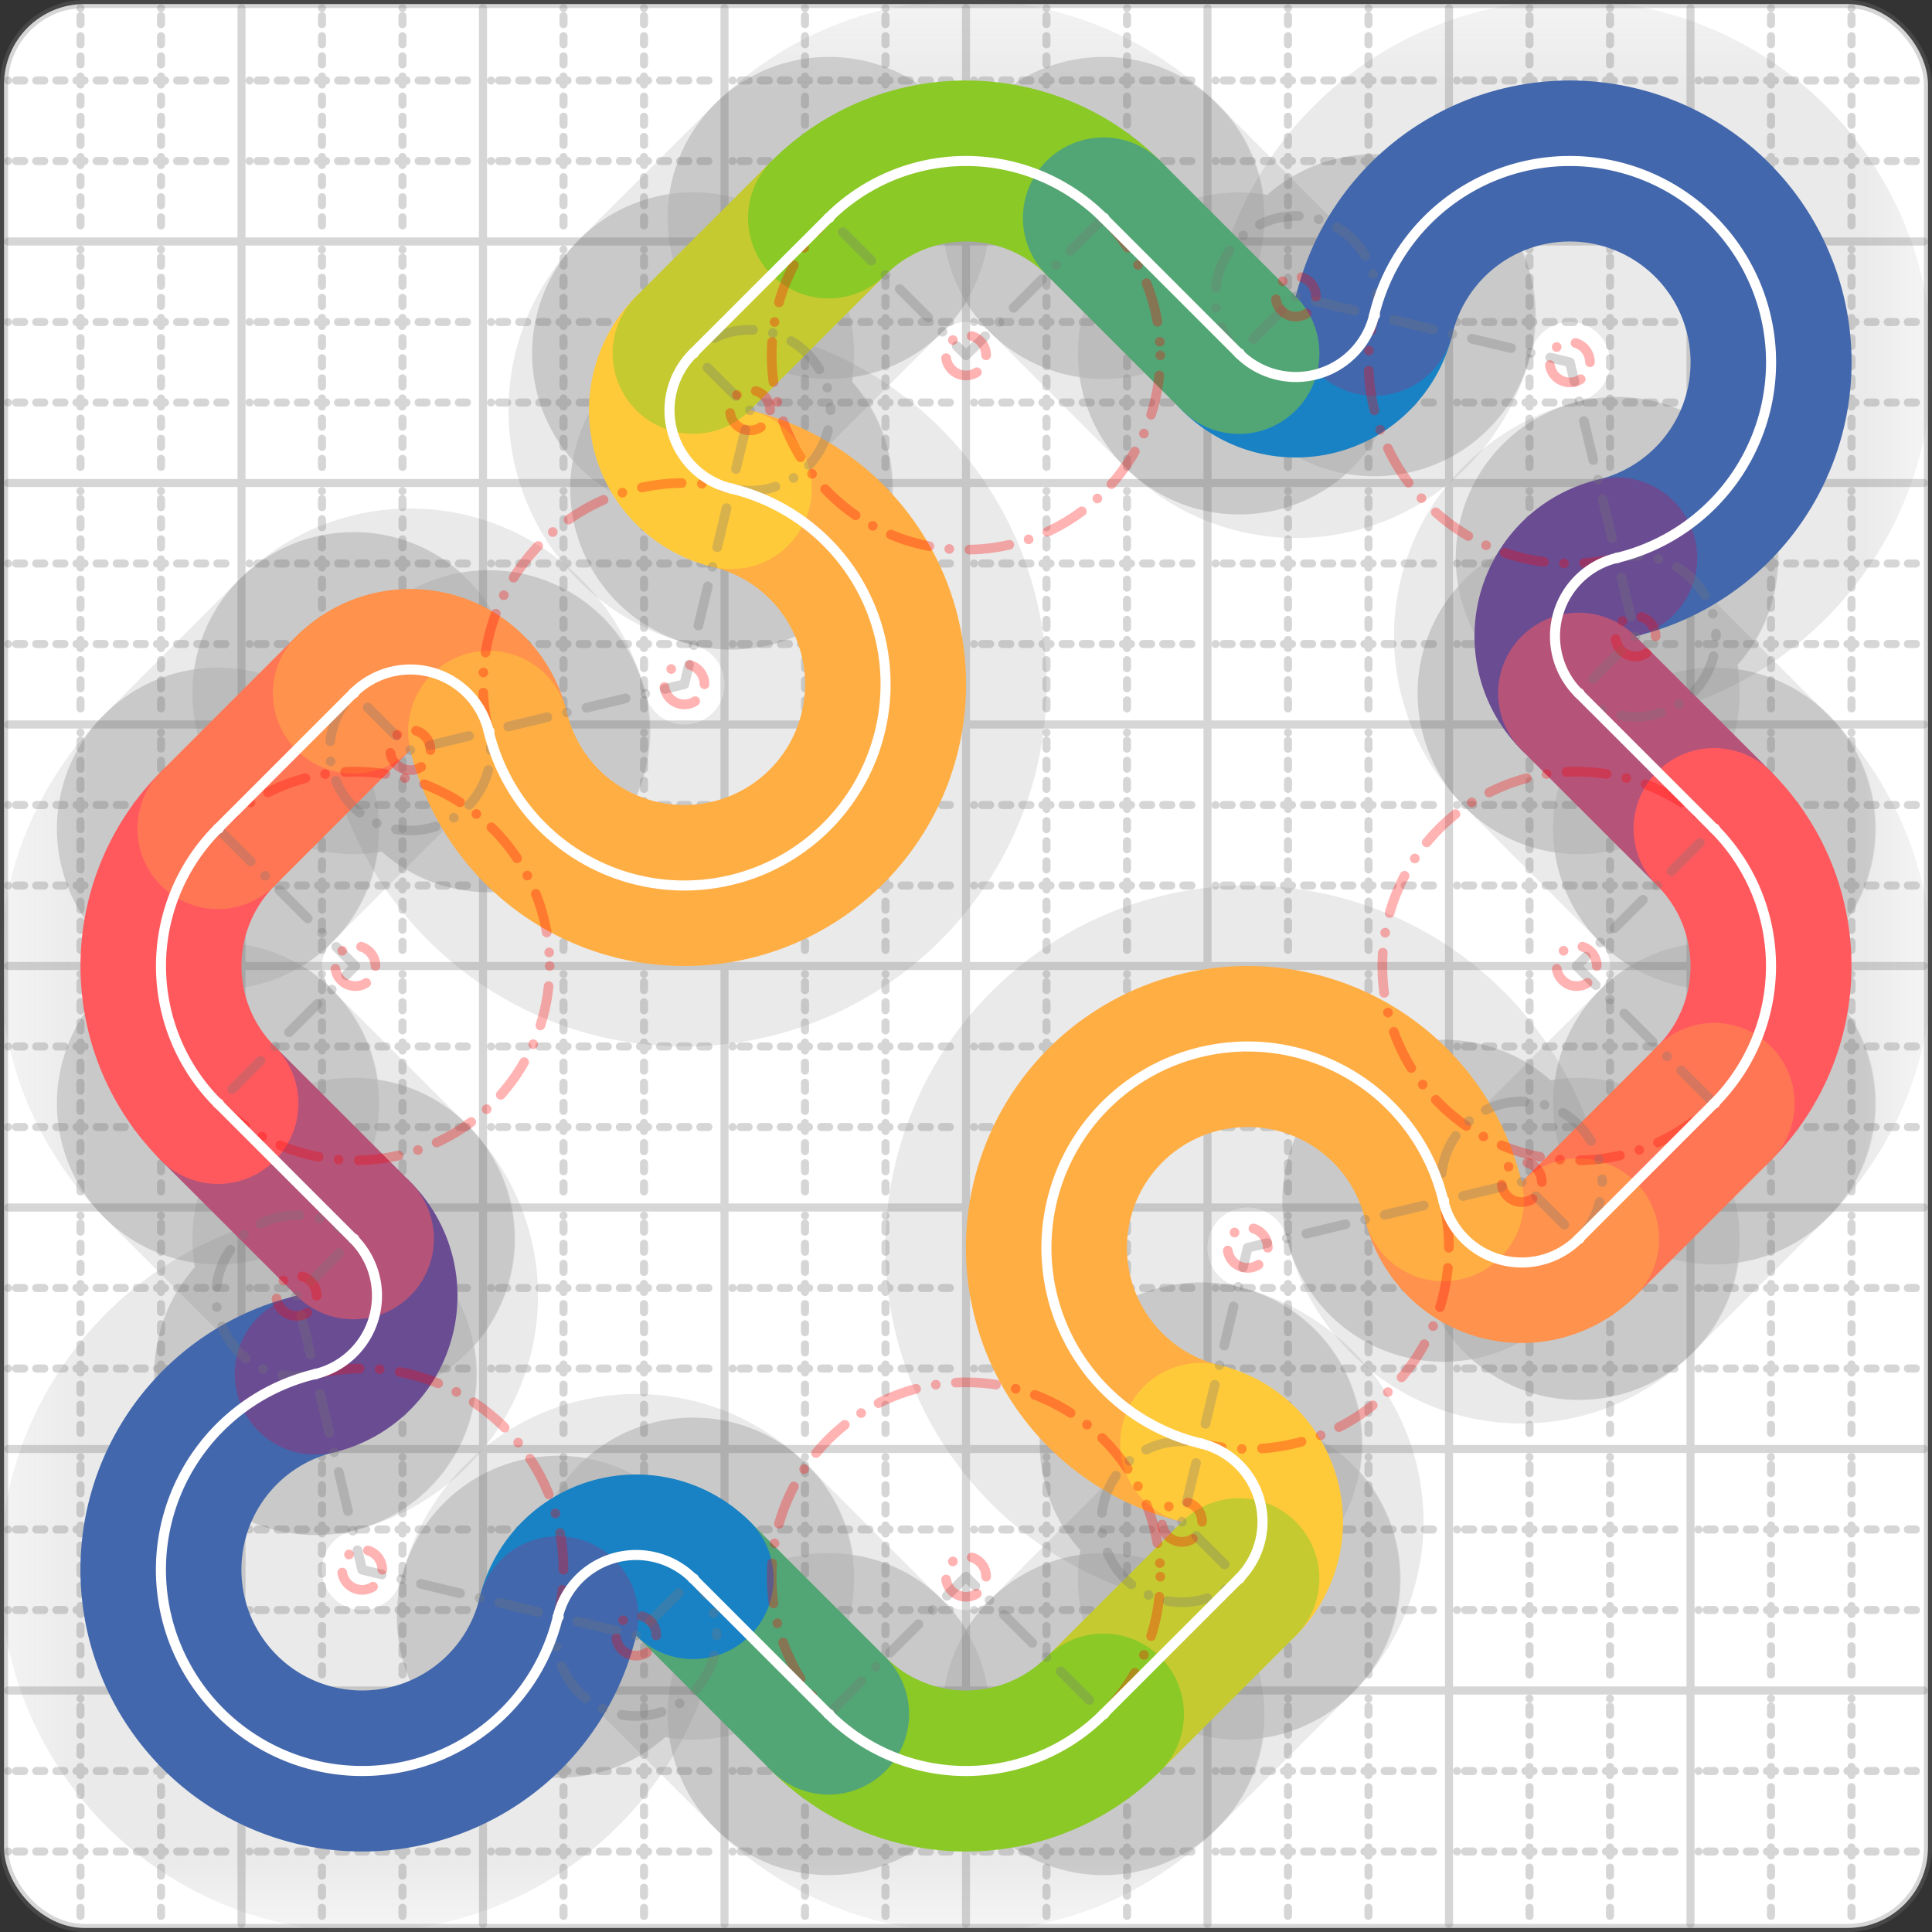 <svg xmlns="http://www.w3.org/2000/svg" width="24" height="24" viewBox="0 0 24 24" fill="none" stroke="currentColor" stroke-width="2" stroke-linecap="round" stroke-linejoin="round"><rect x="0" y="0" width="24" height="24" fill="#333333" stroke="none"/><style>
  @media screen and (prefers-color-scheme: light) {
    .svg-preview-grid-rect { fill: none }
  }
  @media screen and (prefers-color-scheme: dark) {
    .svg-preview-grid-rect { fill: none }
    .svg
    .svg-preview-grid-group,
    .svg-preview-radii-group,
    .svg-preview-shadow-mask-group,
    .svg-preview-shadow-group {
      stroke: #fff;
    }
  }
</style><g class="svg-preview-grid-group" stroke-linecap="butt" stroke-width="0.1" stroke="#777" stroke-opacity="0.3"><rect class="svg-preview-grid-rect" width="23.9" height="23.9" x="0.05" y="0.05" rx="1" fill="#fff"></rect><path stroke-dasharray="0 0.1 0.1 0.15 0.1 0.15 0.1 0.15 0.1 0.15 0.1 0.15 0.1 0.15 0.1 0.15 0.1 0.15 0.1 0.15 0.1 0.15 0.1 0.15 0 0.15" stroke-width="0.1" d="M0.1 1h23.8M1 0.1v23.8M0.1 2h23.8M2 0.1v23.8M0.1 4h23.8M4 0.1v23.8M0.1 5h23.8M5 0.1v23.8M0.1 7h23.8M7 0.1v23.8M0.1 8h23.8M8 0.1v23.8M0.1 10h23.8M10 0.1v23.8M0.1 11h23.8M11 0.1v23.8M0.1 13h23.8M13 0.1v23.8M0.1 14h23.8M14 0.1v23.8M0.1 16h23.8M16 0.1v23.8M0.1 17h23.8M17 0.1v23.8M0.1 19h23.8M19 0.1v23.8M0.1 20h23.8M20 0.1v23.8M0.1 22h23.8M22 0.1v23.8M0.1 23h23.8M23 0.1v23.8"></path><path d="M0.1 3h23.8M3 0.1v23.8M0.1 6h23.8M6 0.1v23.8M0.1 9h23.8M9 0.1v23.8M0.1 12h23.8M12 0.1v23.8M0.1 15h23.8M15 0.1v23.8M0.1 18h23.8M18 0.1v23.8M0.1 21h23.8M21 0.1v23.8"></path></g><g class="svg-preview-shadow-mask-group" stroke-width="4" stroke="#777" stroke-opacity="0.15"><mask id="svg-preview-shadow-mask-0" maskUnits="userSpaceOnUse" stroke-opacity="1" stroke-width="4" stroke="#000"><rect x="0" y="0" width="24" height="24" fill="#fff" stroke="none" rx="1"></rect><path d="M15.39 4.39h.01M17.07 3.916h.01M20.084 6.931h.01M19.61 8.611h.01M21.293 10.293h.01M21.293 13.707h.01M19.61 15.39h.01M17.93 14.916h.01M14.916 17.931h.01M15.39 19.611h.01M13.707 21.293h.01M10.293 21.293h.01M8.61 19.61h.01M6.93 20.084h.01M3.916 17.069h.01M4.39 15.389h.01M2.707 13.707h.01M2.707 10.293h.01M4.39 8.61h.01M6.07 9.084h.01M9.084 6.069h.01M8.61 4.389h.01M10.293 2.707h.01M13.707 2.707h.01"></path></mask></g><g class="svg-preview-shadow-group" stroke-width="4" stroke="#777" stroke-opacity="0.15"><path mask="url(#svg-preview-shadow-mask-0)" d="M 15.39 4.39 A1 1 0 0 0 17.07 3.916"></path><path mask="url(#svg-preview-shadow-mask-0)" d="M 17.07 3.916 A2.5 2.5 0 1 1 20.084 6.931"></path><path mask="url(#svg-preview-shadow-mask-0)" d="M 20.084 6.931 A1 1 0 0 0 19.61 8.611"></path><path mask="url(#svg-preview-shadow-mask-0)" d="M 19.61 8.611 L 21.293 10.293"></path><path mask="url(#svg-preview-shadow-mask-0)" d="M 21.293 10.293 A2.414 2.414 0 0 1 21.293 13.707"></path><path mask="url(#svg-preview-shadow-mask-0)" d="M 21.293 13.707 L 19.61 15.39"></path><path mask="url(#svg-preview-shadow-mask-0)" d="M 19.61 15.39 A1 1 0 0 1 17.93 14.916"></path><path mask="url(#svg-preview-shadow-mask-0)" d="M 17.93 14.916 A2.5 2.5 0 1 0 14.916 17.931"></path><path mask="url(#svg-preview-shadow-mask-0)" d="M 14.916 17.931 A1 1 0 0 1 15.39 19.611"></path><path mask="url(#svg-preview-shadow-mask-0)" d="M 15.39 19.611 L 13.707 21.293"></path><path mask="url(#svg-preview-shadow-mask-0)" d="M 13.707 21.293 A2.414 2.414 0 0 1 10.293 21.293"></path><path mask="url(#svg-preview-shadow-mask-0)" d="M 10.293 21.293 L 8.61 19.61"></path><path mask="url(#svg-preview-shadow-mask-0)" d="M 8.61 19.61 A1 1 0 0 0 6.93 20.084"></path><path mask="url(#svg-preview-shadow-mask-0)" d="M 6.93 20.084 A2.5 2.5 0 1 1 3.916 17.069"></path><path mask="url(#svg-preview-shadow-mask-0)" d="M 3.916 17.069 A1 1 0 0 0 4.39 15.389"></path><path mask="url(#svg-preview-shadow-mask-0)" d="M 4.39 15.389 L 2.707 13.707"></path><path mask="url(#svg-preview-shadow-mask-0)" d="M 2.707 13.707 A2.414 2.414 0 0 1 2.707 10.293"></path><path mask="url(#svg-preview-shadow-mask-0)" d="M 2.707 10.293 L 4.39 8.61"></path><path mask="url(#svg-preview-shadow-mask-0)" d="M 4.39 8.61 A1 1 0 0 1 6.07 9.084"></path><path mask="url(#svg-preview-shadow-mask-0)" d="M 6.07 9.084 A2.5 2.5 0 1 0 9.084 6.069"></path><path mask="url(#svg-preview-shadow-mask-0)" d="M 9.084 6.069 A1 1 0 0 1 8.61 4.389"></path><path mask="url(#svg-preview-shadow-mask-0)" d="M 8.61 4.389 L 10.293 2.707"></path><path mask="url(#svg-preview-shadow-mask-0)" d="M 10.293 2.707 A2.414 2.414 0 0 1 13.707 2.707"></path><path mask="url(#svg-preview-shadow-mask-0)" d="M 13.707 2.707 L 15.39 4.39"></path><path d="M15.39 4.39h.01M17.07 3.916h.01M20.084 6.931h.01M19.61 8.611h.01M21.293 10.293h.01M21.293 13.707h.01M19.61 15.39h.01M17.93 14.916h.01M14.916 17.931h.01M15.39 19.611h.01M13.707 21.293h.01M10.293 21.293h.01M8.61 19.61h.01M6.93 20.084h.01M3.916 17.069h.01M4.39 15.389h.01M2.707 13.707h.01M2.707 10.293h.01M4.39 8.61h.01M6.07 9.084h.01M9.084 6.069h.01M8.61 4.389h.01M10.293 2.707h.01M13.707 2.707h.01"></path></g><g class="svg-preview-handles-group" stroke-width="0.12" stroke="#777" stroke-opacity="0.6"></g><g class="svg-preview-colored-path-group"><path d="M 15.39 4.39 A1 1 0 0 0 17.07 3.916" stroke="#1982c4"></path><path d="M 17.07 3.916 A2.5 2.5 0 1 1 20.084 6.931" stroke="#4267AC"></path><path d="M 20.084 6.931 A1 1 0 0 0 19.61 8.611" stroke="#6a4c93"></path><path d="M 19.61 8.611 L 21.293 10.293" stroke="#B55379"></path><path d="M 21.293 10.293 A2.414 2.414 0 0 1 21.293 13.707" stroke="#FF595E"></path><path d="M 21.293 13.707 L 19.61 15.39" stroke="#FF7655"></path><path d="M 19.61 15.39 A1 1 0 0 1 17.93 14.916" stroke="#ff924c"></path><path d="M 17.93 14.916 A2.5 2.5 0 1 0 14.916 17.931" stroke="#FFAE43"></path><path d="M 14.916 17.931 A1 1 0 0 1 15.39 19.611" stroke="#ffca3a"></path><path d="M 15.39 19.611 L 13.707 21.293" stroke="#C5CA30"></path><path d="M 13.707 21.293 A2.414 2.414 0 0 1 10.293 21.293" stroke="#8ac926"></path><path d="M 10.293 21.293 L 8.61 19.61" stroke="#52A675"></path><path d="M 8.61 19.61 A1 1 0 0 0 6.93 20.084" stroke="#1982c4"></path><path d="M 6.93 20.084 A2.5 2.5 0 1 1 3.916 17.069" stroke="#4267AC"></path><path d="M 3.916 17.069 A1 1 0 0 0 4.39 15.389" stroke="#6a4c93"></path><path d="M 4.39 15.389 L 2.707 13.707" stroke="#B55379"></path><path d="M 2.707 13.707 A2.414 2.414 0 0 1 2.707 10.293" stroke="#FF595E"></path><path d="M 2.707 10.293 L 4.39 8.61" stroke="#FF7655"></path><path d="M 4.39 8.61 A1 1 0 0 1 6.07 9.084" stroke="#ff924c"></path><path d="M 6.07 9.084 A2.5 2.5 0 1 0 9.084 6.069" stroke="#FFAE43"></path><path d="M 9.084 6.069 A1 1 0 0 1 8.61 4.389" stroke="#ffca3a"></path><path d="M 8.61 4.389 L 10.293 2.707" stroke="#C5CA30"></path><path d="M 10.293 2.707 A2.414 2.414 0 0 1 13.707 2.707" stroke="#8ac926"></path><path d="M 13.707 2.707 L 15.39 4.39" stroke="#52A675"></path></g><g class="svg-preview-radii-group" stroke-width="0.12" stroke-dasharray="0 0.25 0.25" stroke="#777" stroke-opacity="0.3"><path d="M15.39 4.39 16.097 3.683 17.07 3.916"></path><circle cy="3.683" cx="16.097" r="0.25" stroke-dasharray="0" stroke="red"></circle><circle cy="3.683" cx="16.097" r="1"></circle><path d="M17.07 3.916 19.501 4.5 20.084 6.931"></path><circle cy="4.5" cx="19.501" r="0.25" stroke-dasharray="0" stroke="red"></circle><circle cy="4.5" cx="19.501" r="2.5" stroke="red"></circle><path d="M20.084 6.931 20.317 7.904 19.61 8.611"></path><circle cy="7.904" cx="20.317" r="0.25" stroke-dasharray="0" stroke="red"></circle><circle cy="7.904" cx="20.317" r="1"></circle><path d="M21.293 10.293 19.586 12 21.293 13.707"></path><circle cy="12" cx="19.586" r="0.25" stroke-dasharray="0" stroke="red"></circle><circle cy="12" cx="19.586" r="2.414" stroke="red"></circle><path d="M19.61 15.39 18.903 14.683 17.93 14.916"></path><circle cy="14.683" cx="18.903" r="0.25" stroke-dasharray="0" stroke="red"></circle><circle cy="14.683" cx="18.903" r="1"></circle><path d="M17.93 14.916 15.499 15.5 14.916 17.931"></path><circle cy="15.5" cx="15.499" r="0.25" stroke-dasharray="0" stroke="red"></circle><circle cy="15.5" cx="15.499" r="2.5" stroke="red"></circle><path d="M14.916 17.931 14.683 18.904 15.39 19.611"></path><circle cy="18.904" cx="14.683" r="0.25" stroke-dasharray="0" stroke="red"></circle><circle cy="18.904" cx="14.683" r="1"></circle><path d="M13.707 21.293 12 19.586 10.293 21.293"></path><circle cy="19.586" cx="12" r="0.25" stroke-dasharray="0" stroke="red"></circle><circle cy="19.586" cx="12" r="2.414" stroke="red"></circle><path d="M8.61 19.61 7.903 20.317 6.93 20.084"></path><circle cy="20.317" cx="7.903" r="0.25" stroke-dasharray="0" stroke="red"></circle><circle cy="20.317" cx="7.903" r="1"></circle><path d="M6.93 20.084 4.499 19.5 3.916 17.069"></path><circle cy="19.5" cx="4.499" r="0.25" stroke-dasharray="0" stroke="red"></circle><circle cy="19.5" cx="4.499" r="2.5" stroke="red"></circle><path d="M3.916 17.069 3.683 16.096 4.39 15.389"></path><circle cy="16.096" cx="3.683" r="0.25" stroke-dasharray="0" stroke="red"></circle><circle cy="16.096" cx="3.683" r="1"></circle><path d="M2.707 13.707 4.414 12 2.707 10.293"></path><circle cy="12" cx="4.414" r="0.25" stroke-dasharray="0" stroke="red"></circle><circle cy="12" cx="4.414" r="2.414" stroke="red"></circle><path d="M4.39 8.61 5.097 9.317 6.07 9.084"></path><circle cy="9.317" cx="5.097" r="0.25" stroke-dasharray="0" stroke="red"></circle><circle cy="9.317" cx="5.097" r="1"></circle><path d="M6.07 9.084 8.501 8.5 9.084 6.069"></path><circle cy="8.5" cx="8.501" r="0.25" stroke-dasharray="0" stroke="red"></circle><circle cy="8.5" cx="8.501" r="2.5" stroke="red"></circle><path d="M9.084 6.069 9.317 5.096 8.61 4.389"></path><circle cy="5.096" cx="9.317" r="0.25" stroke-dasharray="0" stroke="red"></circle><circle cy="5.096" cx="9.317" r="1"></circle><path d="M10.293 2.707 12 4.414 13.707 2.707"></path><circle cy="4.414" cx="12" r="0.25" stroke-dasharray="0" stroke="red"></circle><circle cy="4.414" cx="12" r="2.414" stroke="red"></circle></g><g class="svg-preview-control-path-marker-mask-group" stroke-width="1" stroke="#000"><mask id="svg-preview-control-path-marker-mask-0" maskUnits="userSpaceOnUse"><rect x="0" y="0" width="24" height="24" fill="#fff" stroke="none" rx="1"></rect><path d="M15.39 4.39h.01"></path><path d="M17.07 3.916h.01"></path></mask><mask id="svg-preview-control-path-marker-mask-1" maskUnits="userSpaceOnUse"><rect x="0" y="0" width="24" height="24" fill="#fff" stroke="none" rx="1"></rect><path d="M17.07 3.916h.01"></path><path d="M20.084 6.931h.01"></path></mask><mask id="svg-preview-control-path-marker-mask-2" maskUnits="userSpaceOnUse"><rect x="0" y="0" width="24" height="24" fill="#fff" stroke="none" rx="1"></rect><path d="M20.084 6.931h.01"></path><path d="M19.61 8.611h.01"></path></mask><mask id="svg-preview-control-path-marker-mask-3" maskUnits="userSpaceOnUse"><rect x="0" y="0" width="24" height="24" fill="#fff" stroke="none" rx="1"></rect><path d="M19.61 8.611h.01"></path><path d="M21.293 10.293h.01"></path></mask><mask id="svg-preview-control-path-marker-mask-4" maskUnits="userSpaceOnUse"><rect x="0" y="0" width="24" height="24" fill="#fff" stroke="none" rx="1"></rect><path d="M21.293 10.293h.01"></path><path d="M21.293 13.707h.01"></path></mask><mask id="svg-preview-control-path-marker-mask-5" maskUnits="userSpaceOnUse"><rect x="0" y="0" width="24" height="24" fill="#fff" stroke="none" rx="1"></rect><path d="M21.293 13.707h.01"></path><path d="M19.61 15.39h.01"></path></mask><mask id="svg-preview-control-path-marker-mask-6" maskUnits="userSpaceOnUse"><rect x="0" y="0" width="24" height="24" fill="#fff" stroke="none" rx="1"></rect><path d="M19.61 15.39h.01"></path><path d="M17.93 14.916h.01"></path></mask><mask id="svg-preview-control-path-marker-mask-7" maskUnits="userSpaceOnUse"><rect x="0" y="0" width="24" height="24" fill="#fff" stroke="none" rx="1"></rect><path d="M17.93 14.916h.01"></path><path d="M14.916 17.931h.01"></path></mask><mask id="svg-preview-control-path-marker-mask-8" maskUnits="userSpaceOnUse"><rect x="0" y="0" width="24" height="24" fill="#fff" stroke="none" rx="1"></rect><path d="M14.916 17.931h.01"></path><path d="M15.39 19.611h.01"></path></mask><mask id="svg-preview-control-path-marker-mask-9" maskUnits="userSpaceOnUse"><rect x="0" y="0" width="24" height="24" fill="#fff" stroke="none" rx="1"></rect><path d="M15.39 19.611h.01"></path><path d="M13.707 21.293h.01"></path></mask><mask id="svg-preview-control-path-marker-mask-10" maskUnits="userSpaceOnUse"><rect x="0" y="0" width="24" height="24" fill="#fff" stroke="none" rx="1"></rect><path d="M13.707 21.293h.01"></path><path d="M10.293 21.293h.01"></path></mask><mask id="svg-preview-control-path-marker-mask-11" maskUnits="userSpaceOnUse"><rect x="0" y="0" width="24" height="24" fill="#fff" stroke="none" rx="1"></rect><path d="M10.293 21.293h.01"></path><path d="M8.61 19.61h.01"></path></mask><mask id="svg-preview-control-path-marker-mask-12" maskUnits="userSpaceOnUse"><rect x="0" y="0" width="24" height="24" fill="#fff" stroke="none" rx="1"></rect><path d="M8.61 19.61h.01"></path><path d="M6.93 20.084h.01"></path></mask><mask id="svg-preview-control-path-marker-mask-13" maskUnits="userSpaceOnUse"><rect x="0" y="0" width="24" height="24" fill="#fff" stroke="none" rx="1"></rect><path d="M6.93 20.084h.01"></path><path d="M3.916 17.069h.01"></path></mask><mask id="svg-preview-control-path-marker-mask-14" maskUnits="userSpaceOnUse"><rect x="0" y="0" width="24" height="24" fill="#fff" stroke="none" rx="1"></rect><path d="M3.916 17.069h.01"></path><path d="M4.39 15.389h.01"></path></mask><mask id="svg-preview-control-path-marker-mask-15" maskUnits="userSpaceOnUse"><rect x="0" y="0" width="24" height="24" fill="#fff" stroke="none" rx="1"></rect><path d="M4.39 15.389h.01"></path><path d="M2.707 13.707h.01"></path></mask><mask id="svg-preview-control-path-marker-mask-16" maskUnits="userSpaceOnUse"><rect x="0" y="0" width="24" height="24" fill="#fff" stroke="none" rx="1"></rect><path d="M2.707 13.707h.01"></path><path d="M2.707 10.293h.01"></path></mask><mask id="svg-preview-control-path-marker-mask-17" maskUnits="userSpaceOnUse"><rect x="0" y="0" width="24" height="24" fill="#fff" stroke="none" rx="1"></rect><path d="M2.707 10.293h.01"></path><path d="M4.39 8.61h.01"></path></mask><mask id="svg-preview-control-path-marker-mask-18" maskUnits="userSpaceOnUse"><rect x="0" y="0" width="24" height="24" fill="#fff" stroke="none" rx="1"></rect><path d="M4.39 8.61h.01"></path><path d="M6.07 9.084h.01"></path></mask><mask id="svg-preview-control-path-marker-mask-19" maskUnits="userSpaceOnUse"><rect x="0" y="0" width="24" height="24" fill="#fff" stroke="none" rx="1"></rect><path d="M6.07 9.084h.01"></path><path d="M9.084 6.069h.01"></path></mask><mask id="svg-preview-control-path-marker-mask-20" maskUnits="userSpaceOnUse"><rect x="0" y="0" width="24" height="24" fill="#fff" stroke="none" rx="1"></rect><path d="M9.084 6.069h.01"></path><path d="M8.61 4.389h.01"></path></mask><mask id="svg-preview-control-path-marker-mask-21" maskUnits="userSpaceOnUse"><rect x="0" y="0" width="24" height="24" fill="#fff" stroke="none" rx="1"></rect><path d="M8.61 4.389h.01"></path><path d="M10.293 2.707h.01"></path></mask><mask id="svg-preview-control-path-marker-mask-22" maskUnits="userSpaceOnUse"><rect x="0" y="0" width="24" height="24" fill="#fff" stroke="none" rx="1"></rect><path d="M10.293 2.707h.01"></path><path d="M13.707 2.707h.01"></path></mask><mask id="svg-preview-control-path-marker-mask-23" maskUnits="userSpaceOnUse"><rect x="0" y="0" width="24" height="24" fill="#fff" stroke="none" rx="1"></rect><path d="M13.707 2.707h.01"></path><path d="M15.39 4.39h.01"></path></mask></g><g class="svg-preview-control-path-group" stroke="#fff" stroke-width="0.125"><path mask="url(#svg-preview-control-path-marker-mask-0)" d="M 15.39 4.39 A1 1 0 0 0 17.07 3.916"></path><path mask="url(#svg-preview-control-path-marker-mask-1)" d="M 17.07 3.916 A2.5 2.5 0 1 1 20.084 6.931"></path><path mask="url(#svg-preview-control-path-marker-mask-2)" d="M 20.084 6.931 A1 1 0 0 0 19.61 8.611"></path><path mask="url(#svg-preview-control-path-marker-mask-3)" d="M 19.61 8.611 L 21.293 10.293"></path><path mask="url(#svg-preview-control-path-marker-mask-4)" d="M 21.293 10.293 A2.414 2.414 0 0 1 21.293 13.707"></path><path mask="url(#svg-preview-control-path-marker-mask-5)" d="M 21.293 13.707 L 19.61 15.39"></path><path mask="url(#svg-preview-control-path-marker-mask-6)" d="M 19.61 15.39 A1 1 0 0 1 17.93 14.916"></path><path mask="url(#svg-preview-control-path-marker-mask-7)" d="M 17.93 14.916 A2.5 2.5 0 1 0 14.916 17.931"></path><path mask="url(#svg-preview-control-path-marker-mask-8)" d="M 14.916 17.931 A1 1 0 0 1 15.39 19.611"></path><path mask="url(#svg-preview-control-path-marker-mask-9)" d="M 15.39 19.611 L 13.707 21.293"></path><path mask="url(#svg-preview-control-path-marker-mask-10)" d="M 13.707 21.293 A2.414 2.414 0 0 1 10.293 21.293"></path><path mask="url(#svg-preview-control-path-marker-mask-11)" d="M 10.293 21.293 L 8.61 19.61"></path><path mask="url(#svg-preview-control-path-marker-mask-12)" d="M 8.61 19.61 A1 1 0 0 0 6.93 20.084"></path><path mask="url(#svg-preview-control-path-marker-mask-13)" d="M 6.93 20.084 A2.5 2.5 0 1 1 3.916 17.069"></path><path mask="url(#svg-preview-control-path-marker-mask-14)" d="M 3.916 17.069 A1 1 0 0 0 4.39 15.389"></path><path mask="url(#svg-preview-control-path-marker-mask-15)" d="M 4.39 15.389 L 2.707 13.707"></path><path mask="url(#svg-preview-control-path-marker-mask-16)" d="M 2.707 13.707 A2.414 2.414 0 0 1 2.707 10.293"></path><path mask="url(#svg-preview-control-path-marker-mask-17)" d="M 2.707 10.293 L 4.39 8.61"></path><path mask="url(#svg-preview-control-path-marker-mask-18)" d="M 4.39 8.61 A1 1 0 0 1 6.07 9.084"></path><path mask="url(#svg-preview-control-path-marker-mask-19)" d="M 6.07 9.084 A2.5 2.5 0 1 0 9.084 6.069"></path><path mask="url(#svg-preview-control-path-marker-mask-20)" d="M 9.084 6.069 A1 1 0 0 1 8.61 4.389"></path><path mask="url(#svg-preview-control-path-marker-mask-21)" d="M 8.61 4.389 L 10.293 2.707"></path><path mask="url(#svg-preview-control-path-marker-mask-22)" d="M 10.293 2.707 A2.414 2.414 0 0 1 13.707 2.707"></path><path mask="url(#svg-preview-control-path-marker-mask-23)" d="M 13.707 2.707 L 15.39 4.39"></path></g><g class="svg-preview-control-path-marker-group" stroke="#fff" stroke-width="0.125"><path d="M15.39 4.39h.01M17.07 3.916h.01M17.07 3.916h.01M20.084 6.931h.01M20.084 6.931h.01M19.61 8.611h.01M19.61 8.611h.01M21.293 10.293h.01M21.293 10.293h.01M21.293 13.707h.01M21.293 13.707h.01M19.61 15.39h.01M19.61 15.39h.01M17.93 14.916h.01M17.93 14.916h.01M14.916 17.931h.01M14.916 17.931h.01M15.39 19.611h.01M15.39 19.611h.01M13.707 21.293h.01M13.707 21.293h.01M10.293 21.293h.01M10.293 21.293h.01M8.61 19.61h.01M8.61 19.61h.01M6.93 20.084h.01M6.93 20.084h.01M3.916 17.069h.01M3.916 17.069h.01M4.39 15.389h.01M4.39 15.389h.01M2.707 13.707h.01M2.707 13.707h.01M2.707 10.293h.01M2.707 10.293h.01M4.39 8.61h.01M4.39 8.61h.01M6.07 9.084h.01M6.07 9.084h.01M9.084 6.069h.01M9.084 6.069h.01M8.61 4.389h.01M8.61 4.389h.01M10.293 2.707h.01M10.293 2.707h.01M13.707 2.707h.01M13.707 2.707h.01M15.39 4.39h.01"></path></g><g class="svg-preview-handles-group" stroke-width="0.12" stroke="#FFF" stroke-opacity="0.3"></g></svg>